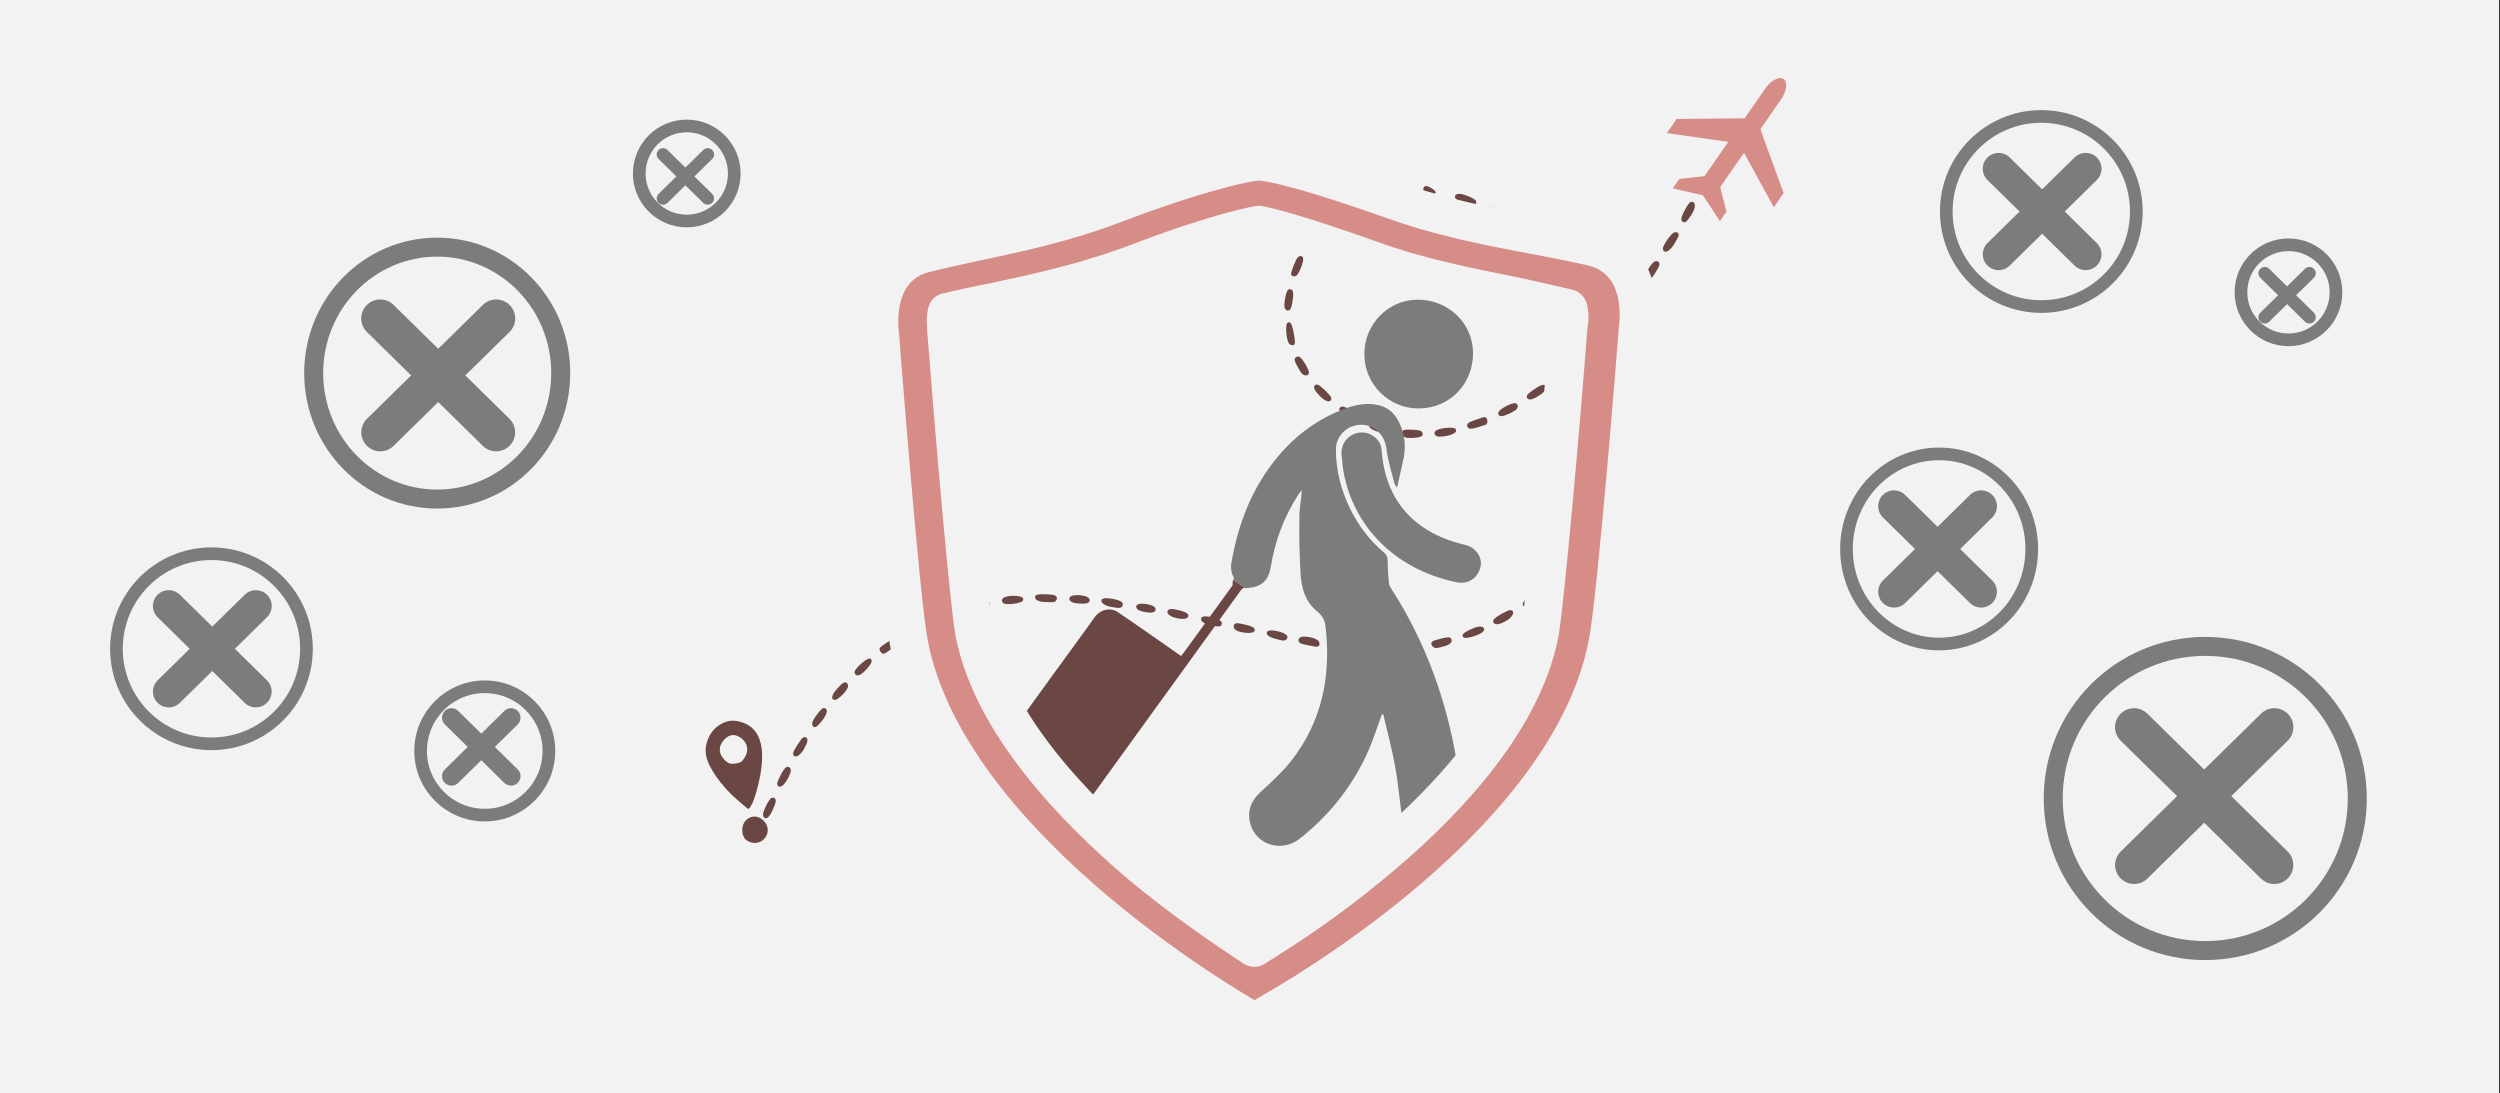 <svg width="526" height="230" xmlns="http://www.w3.org/2000/svg" xmlns:xlink="http://www.w3.org/1999/xlink" overflow="hidden"><rect width="100%" height="100%" fill="#333333" stroke="none"/><defs><clipPath id="clip0"><path d="M0 0 526 0 526 230 0 230Z" fill-rule="evenodd" clip-rule="evenodd"/></clipPath></defs><g clip-path="url(#clip0)"><rect x="0" y="0" width="525.239" height="230" fill="#FFFFFF" transform="scale(1.001 1)"/><rect x="0" y="0" width="525.239" height="230" fill="#F2F2F2" transform="scale(1.001 1)"/><path d="M6.47 134.313C5.944 133.935 5.722 133.411 5.722 132.571 5.722 130.199 8.189 129.087 9.705 130.766 11.767 133.054 8.957 136.118 6.47 134.313ZM10.453 129.528C10.453 128.919 12.071 126.463 12.475 126.463 13.021 126.463 12.859 127.093 11.949 128.562 11.12 129.947 10.453 130.367 10.453 129.528ZM5.52 125.686C2.366 122.307 0 117.857 0 115.318 0 113.282 1.294 111.078 3.013 110.133 4.792 109.168 6.106 109.126 7.946 109.986 11.606 111.707 12.091 116.157 9.442 123.231 8.876 124.721 8.148 126.295 7.825 126.736L7.238 127.534 5.52 125.686ZM7.885 117.354C9.119 115.842 9.058 114.142 7.784 112.799 6.43 111.413 4.832 111.392 3.397 112.799 2.042 114.1 1.981 115.8 3.235 117.354 3.963 118.235 4.347 118.424 5.56 118.424 6.773 118.424 7.157 118.235 7.885 117.354ZM14.153 123.378C14.153 123.21 14.618 122.412 15.184 121.572 15.912 120.565 16.337 120.208 16.579 120.46 16.822 120.712 16.62 121.258 15.973 122.223 15.083 123.525 14.153 124.112 14.153 123.378ZM18.197 117.5C18.197 117.123 20.279 114.562 20.583 114.562 21.129 114.562 20.926 115.276 20.017 116.514 19.248 117.563 18.197 118.13 18.197 117.5ZM22.908 111.665C22.908 111.204 24.95 108.979 25.375 108.979 25.961 108.979 25.516 109.986 24.505 111.015 23.292 112.211 22.908 112.379 22.908 111.665ZM147.091 110.364C146.97 110.175 147.091 109.923 147.374 109.818 148.203 109.503 150.731 109.818 150.892 110.28 151.054 110.826 147.415 110.91 147.091 110.364ZM154.148 110.343C153.844 109.839 153.945 109.776 155.947 109.503 157.383 109.314 157.706 109.356 157.706 109.776 157.706 110.091 157.241 110.364 156.453 110.49 154.694 110.805 154.41 110.784 154.148 110.343ZM141.733 110.07C140.399 109.839 139.59 108.979 140.743 108.979 142.299 108.979 143.897 109.461 143.897 109.902 143.897 110.406 143.836 110.406 141.733 110.07ZM160.739 109.126C160.739 108.79 163.044 107.929 163.934 107.929 165.207 107.929 164.965 108.538 163.529 108.958 162.154 109.356 160.739 109.44 160.739 109.126ZM134.212 108.58C132.958 108.202 132.736 107.572 133.868 107.572 135.021 107.572 137.144 108.265 137.144 108.643 137.144 109.063 135.668 109.021 134.212 108.58ZM128.086 107.027C126.387 106.481 126.226 106.355 126.509 105.893 126.832 105.347 129.885 106.292 130.006 106.985 130.148 107.677 130.067 107.677 128.086 107.027ZM27.76 106.817C27.619 106.565 28.023 105.935 28.812 105.242 30.207 103.983 30.672 103.815 30.672 104.55 30.672 105.263 28.064 107.32 27.76 106.817ZM167.472 106.88C167.472 106.565 168.786 105.872 170.464 105.326 171.697 104.907 171.313 105.977 169.999 106.628 168.665 107.299 167.472 107.404 167.472 106.88ZM121.353 104.844C119.836 104.235 119.432 103.458 120.746 103.668 122.081 103.899 123.718 104.76 123.516 105.117 123.233 105.578 123.132 105.557 121.353 104.844ZM174.063 104.109C173.861 103.752 176.247 101.968 176.934 101.968 177.682 101.968 176.995 102.871 175.66 103.647 174.811 104.13 174.184 104.319 174.063 104.109ZM114.317 102.598C113.71 102.388 113.225 102.01 113.225 101.758 113.225 101.149 113.427 101.149 115.348 101.842 117.976 102.766 116.986 103.479 114.317 102.598ZM33.017 101.989C33.017 101.443 35.767 99.512 36.151 99.764 36.373 99.911 35.989 100.478 35.221 101.17 33.947 102.325 33.017 102.661 33.017 101.989ZM107.907 100.352C106.492 99.827 106.067 98.883 107.361 99.135 108.534 99.344 110.192 100.184 110.192 100.562 110.192 101.045 109.666 100.982 107.907 100.352ZM179.947 100.1C179.947 99.596 182.191 97.434 182.717 97.434 183.364 97.434 182.878 98.526 181.888 99.281 180.23 100.562 179.947 100.688 179.947 100.1ZM38.901 98.106C38.638 97.644 38.598 97.686 40.397 96.742 42.5 95.65 42.985 96.364 40.923 97.56 39.103 98.61 39.204 98.589 38.901 98.106ZM100.851 97.959C99.759 97.476 99.355 96.721 100.164 96.742 100.972 96.742 103.257 97.707 103.378 98.085 103.56 98.631 102.165 98.547 100.851 97.959ZM94.361 95.923C93.067 95.461 93.026 94.748 94.28 94.915 95.493 95.084 96.706 95.629 96.706 96.028 96.706 96.49 95.837 96.448 94.361 95.923ZM185.204 95.398C184.981 94.999 186.902 92.208 187.428 92.187 188.135 92.166 187.872 92.984 186.74 94.307 185.891 95.314 185.365 95.671 185.204 95.398ZM45.148 94.874C45.148 94.202 48.121 93.026 48.606 93.509 48.849 93.782 48.606 94.034 47.777 94.391 45.614 95.335 45.148 95.419 45.148 94.874ZM87.81 94.16C86.577 93.782 85.727 92.879 86.597 92.879 87.729 92.879 89.973 93.719 89.973 94.139 89.973 94.727 89.589 94.727 87.81 94.16ZM51.76 92.586C51.457 92.082 51.982 91.83 53.903 91.599 55.015 91.452 55.602 91.515 55.602 91.767 55.602 92.418 52.104 93.173 51.76 92.586ZM80.733 92.586C79.399 92.271 79.177 91.473 80.43 91.515 81.825 91.578 82.998 91.977 83.16 92.46 83.301 92.921 82.412 92.963 80.733 92.586ZM74.001 91.515C73.273 91.41 72.606 91.095 72.525 90.823 72.383 90.424 72.707 90.382 74.162 90.571 76.164 90.865 76.589 91.032 76.305 91.515 76.103 91.851 76.063 91.851 74.001 91.515ZM58.634 91.179C58.634 90.718 59.504 90.424 61.04 90.424 61.97 90.424 62.355 90.571 62.254 90.865 62.092 91.389 58.634 91.683 58.634 91.179ZM65.549 90.781C65.428 90.592 65.549 90.34 65.812 90.235 66.661 89.899 69.189 90.235 69.33 90.697 69.512 91.242 65.852 91.326 65.549 90.781ZM189.389 89.395C189.389 88.871 190.845 86.247 191.128 86.247 191.694 86.226 191.633 86.897 190.966 88.157 190.238 89.5 189.389 90.172 189.389 89.395ZM192.422 83.224C192.422 82.427 193.655 79.593 194.019 79.593 194.241 79.593 194.444 79.782 194.423 80.034 194.423 80.81 193.129 83.434 192.765 83.434 192.583 83.434 192.422 83.35 192.422 83.224ZM194.626 75.122C194.969 72.981 195.131 72.582 195.657 72.582 195.98 72.582 196.102 72.813 196 73.212 195.92 73.548 195.758 74.409 195.636 75.122 195.495 75.962 195.232 76.445 194.909 76.445 194.524 76.445 194.444 76.151 194.626 75.122ZM195.596 68.972C195.273 68.112 195.596 65.488 196.041 65.341 196.344 65.236 196.465 65.74 196.465 67.125 196.465 68.993 195.98 70.022 195.596 68.972ZM159.971 66.412C159.465 65.908 160.213 65.593 161.932 65.593 163.812 65.593 164.378 66.034 163.024 66.433 162.013 66.705 160.233 66.705 159.971 66.412ZM153.743 66.055C153.339 65.971 152.995 65.656 152.995 65.383 152.995 64.942 153.298 64.9 154.592 65.089 156.392 65.362 156.695 65.488 156.695 65.971 156.695 66.286 155.179 66.328 153.743 66.055ZM166.987 65.656C166.602 65.257 166.845 64.984 167.775 64.774 168.301 64.669 169.15 64.48 169.635 64.355 170.302 64.166 170.505 64.25 170.505 64.69 170.505 64.984 170.403 65.257 170.262 65.257 170.12 65.278 169.372 65.404 168.584 65.572 167.795 65.719 167.088 65.761 166.987 65.656ZM148.062 64.208C146.626 63.536 146.04 62.969 146.505 62.675 146.95 62.382 149.962 63.914 149.962 64.418 149.962 65.026 149.78 65.005 148.062 64.208ZM173.618 63.452C173.8 62.885 176.873 61.752 177.116 62.172 177.399 62.612 176.995 62.969 175.6 63.452 174.144 63.956 173.457 63.956 173.618 63.452ZM195.333 60.282C195.212 59.275 195.273 58.288 195.434 58.121 195.859 57.68 196.142 58.435 196.223 60.346 196.324 62.549 195.596 62.507 195.333 60.282ZM141.794 60.303C140.52 59.233 140.197 58.603 140.884 58.603 141.491 58.603 143.917 60.723 143.695 61.08 143.411 61.563 143.149 61.458 141.794 60.303ZM179.947 60.723C179.947 60.387 182.616 58.939 183.263 58.939 184.092 58.939 183.606 59.653 182.312 60.346 180.897 61.101 179.947 61.248 179.947 60.723ZM186.194 57.113C186.295 56.882 186.983 56.315 187.731 55.854 189.632 54.741 190.198 55.392 188.398 56.609 186.963 57.617 185.931 57.848 186.194 57.113ZM136.739 55.287C135.789 54.069 135.567 53.356 136.113 53.356 136.456 53.356 138.498 55.812 138.498 56.231 138.498 56.882 137.588 56.399 136.739 55.287ZM194.444 53.902C194.444 52.768 193.857 52.453 193.129 53.146 192.401 53.839 192.078 53.86 192.078 53.209 192.078 52.705 194.161 50.9 194.747 50.9 194.949 50.9 195.111 51.278 195.111 51.74 195.111 52.181 195.212 53.062 195.313 53.65 195.495 54.531 195.414 54.741 194.989 54.741 194.626 54.741 194.444 54.447 194.444 53.902ZM133.646 50.291C133.322 49.977 132.433 47.794 132.433 47.353 132.433 47.185 132.635 47.059 132.898 47.059 133.282 47.059 134.455 49.494 134.455 50.312 134.455 50.627 133.969 50.627 133.646 50.291ZM197.476 48.654C197.476 48.213 199.822 46.01 200.307 46.01 200.914 46.01 200.327 47.08 199.175 48.045 197.679 49.284 197.476 49.368 197.476 48.654ZM192.341 46.114C191.795 44.54 191.815 43.91 192.381 43.91 192.705 43.91 193.736 47.122 193.534 47.5 193.21 48.066 192.887 47.689 192.341 46.114ZM202.693 43.91C202.41 43.449 204.432 41.098 205.119 41.098 205.847 41.098 205.625 41.602 204.25 42.987 203.36 43.889 202.855 44.183 202.693 43.91ZM131.624 43.617C131.139 42.798 131.381 39.146 131.887 39.734 132.231 40.132 132.453 43.91 132.15 43.91 131.947 43.91 131.725 43.785 131.624 43.617ZM189.733 39.482C188.964 37.677 188.904 37.257 189.369 37.257 189.773 37.257 191.067 39.797 191.067 40.573 191.067 41.623 190.42 41.098 189.733 39.482ZM207.586 38.642C207.586 38.012 209.304 35.85 209.81 35.85 210.497 35.85 210.376 36.27 209.244 37.697 208.213 38.999 207.586 39.356 207.586 38.642ZM131.664 36.291C131.402 35.83 132.251 32.954 132.696 32.786 133.221 32.618 133.221 33.458 132.716 35.2 132.352 36.501 131.968 36.879 131.664 36.291ZM186.255 32.975C185.466 31.61 185.365 30.96 185.952 30.96 186.194 30.96 188.034 33.856 188.034 34.234 188.034 34.36 187.832 34.465 187.569 34.465 187.306 34.465 186.72 33.794 186.255 32.975ZM211.953 33.143C211.953 32.618 214.036 30.267 214.521 30.267 215.208 30.267 215.127 30.519 213.955 32.051 213.025 33.269 211.953 33.856 211.953 33.143ZM133.787 29.365C133.787 28.966 135.142 26.447 135.486 26.237 136.234 25.754 136.214 26.447 135.425 27.979 134.98 28.861 134.434 29.553 134.212 29.553 133.969 29.553 133.787 29.47 133.787 29.365ZM182.231 27.308C181.281 26.069 181.059 25.356 181.605 25.356 181.948 25.356 183.99 27.832 183.99 28.252 183.99 28.903 183.081 28.42 182.231 27.308ZM216.543 27.517C216.34 27.161 218.281 24.306 218.726 24.306 219.373 24.306 218.989 25.587 217.998 26.678 216.886 27.916 216.805 27.958 216.543 27.517ZM137.831 23.11C137.831 22.354 140.257 20.402 140.682 20.843 140.904 21.095 140.601 21.577 139.671 22.396 138.195 23.718 137.831 23.865 137.831 23.11ZM224.246 22.186C223.397 21.305 222.75 20.885 222.406 21.011 222.123 21.137 221.719 21.305 221.496 21.41 221.233 21.515 221.112 21.242 221.153 20.591 221.213 19.73 221.011 19.479 219.636 18.723 218.746 18.24 218.019 17.715 218.019 17.547 218.019 17.38 219.05 17.358 220.303 17.484L222.568 17.715 224.428 14.63C227.198 10.012 227.299 10.222 220.91 7.808 217.958 6.675 215.471 5.688 215.37 5.583 215.289 5.499 215.552 5.059 215.956 4.597 216.644 3.862 216.866 3.799 218.281 4.072 219.697 4.345 219.919 4.303 220.404 3.652 221.092 2.687 222.244 2.876 222.204 3.946 222.163 5.08 224.185 5.436 225.196 4.471 226.045 3.673 226.794 3.778 226.794 4.723 226.794 5.205 227.198 5.457 228.391 5.73 229.907 6.087 230.029 6.066 230.756 5.163 231.181 4.639 232.05 3.526 232.718 2.708 233.991 1.133 235.67 0 236.236 0.357 237.105 0.924 236.256 3.442 234.214 6.255L232.819 8.165 233.506 9.592C234.052 10.684 234.416 11.02 235.063 11.02 236.094 11.02 236.499 11.943 235.791 12.678 235.306 13.161 235.326 13.329 235.811 14.378 236.236 15.344 236.478 15.511 237.125 15.344 238.116 15.092 238.5 15.994 237.914 17.149 237.55 17.862 237.57 18.198 238.156 19.479 238.783 20.843 238.783 21.053 238.318 21.787 238.035 22.228 237.671 22.543 237.509 22.48 237.328 22.417 235.73 20.339 233.931 17.841 231.889 15.008 230.392 13.265 229.968 13.203 229.462 13.119 228.654 13.853 226.935 15.931 225.641 17.484 224.549 18.975 224.489 19.248 224.428 19.5 224.772 20.507 225.257 21.473 225.722 22.438 225.985 23.32 225.823 23.404 225.682 23.509 224.954 22.963 224.246 22.186ZM177.157 22.186C175.863 21.095 175.579 20.465 176.328 20.465 176.853 20.465 179.28 22.501 179.28 22.942 179.28 23.572 178.41 23.257 177.157 22.186ZM143.209 18.618C143.209 18.135 145.514 16.624 146.202 16.624 147.01 16.624 146.525 17.337 145.13 18.177 143.452 19.185 143.209 19.248 143.209 18.618ZM171.111 18.303C169.797 17.568 169.453 16.96 170.363 16.96 171.091 16.96 173.537 18.324 173.537 18.723 173.537 19.269 172.486 19.08 171.111 18.303ZM149.598 15.427C150.104 14.777 152.611 14.336 153.056 14.798 153.44 15.197 151.459 15.91 150.003 15.91 149.336 15.91 149.275 15.826 149.598 15.427ZM164.035 15.679C163.428 15.511 163.185 14.525 163.731 14.525 163.893 14.525 164.399 14.84 164.823 15.218 165.632 15.889 165.369 16.036 164.035 15.679ZM156.432 14.441C156.594 13.916 158.111 13.685 159.263 13.979 160.719 14.357 160.092 14.861 158.191 14.861 156.837 14.861 156.331 14.756 156.432 14.441Z" stroke="#6A4742" stroke-width="0.666" stroke-linejoin="round" stroke-miterlimit="10" fill="#6A4742" fill-rule="evenodd" transform="matrix(0.995 -0.116 0.116 0.993 135.451 44.03)"/><path d="M30.4 0.123C32.812 0.487 34.358 1.823 35.348 3.889 36.461 6.197 36.771 8.626 36.338 11.117 35.905 13.243 35.41 15.308 34.915 17.616 34.668 17.191 34.42 17.009 34.358 16.705 33.74 14.336 32.998 11.967 32.689 9.538 32.379 6.622 30.276 4.374 27.369 4.374 24.462 4.374 22.05 6.683 22.05 9.598 22.05 14.032 23.164 18.163 25.081 22.111 26.813 25.634 29.163 28.732 32.132 31.222 32.75 31.769 32.936 32.255 32.936 32.984 32.936 34.503 33.06 36.021 33.183 37.479 33.183 37.965 33.431 38.512 33.74 38.937 40.914 50.113 45.306 62.322 47.471 75.321 48.027 78.784 48.46 82.368 48.893 85.891 49.264 89.353 46.728 92.451 43.079 92.937 39.863 93.423 36.585 91.054 36.09 87.834 35.472 84.068 35.224 80.242 34.544 76.476 33.864 72.71 32.874 69.004 32.008 65.299 31.884 65.299 31.761 65.36 31.699 65.36 30.833 67.668 30.091 70.037 29.163 72.284 25.947 79.877 20.999 86.255 14.505 91.418 10.732 94.455 5.227 92.815 4.052 88.259 3.372 85.708 4.176 83.522 6.155 81.699 8.382 79.634 10.67 77.569 12.525 75.261 19.143 66.878 21.061 57.281 19.886 46.955 19.762 45.558 19.267 44.586 18.092 43.614 15.68 41.67 14.814 38.815 14.628 35.839 14.381 31.709 14.319 27.578 14.381 23.508 14.381 21.747 14.814 19.985 14.876 18.102 14.567 18.467 14.319 18.831 14.072 19.196 11.103 23.812 9.248 28.854 8.382 34.199 8.011 36.264 7.268 37.843 5.042 38.451 4.856 38.512 4.609 38.633 4.485 38.572L3.132 38.78 0.552 37.077 0.589 36.568C0.156 35.718-0.092 34.685 0.032 33.774 1.331 25.938 3.99 18.588 8.938 12.21 12.835 7.169 17.659 3.403 23.659 1.094 25.823 0.244 28.05-0.242 30.4 0.123Z" fill="#7C7C7B" fill-rule="evenodd" transform="matrix(1.001 0 -0 1 259 85)"/><path d="M11.544 22.939C5.286 23 0.061 17.889 0.061 11.561 0 5.294 5.043 0.061 11.24 0.061 17.681 0 22.845 4.989 22.906 11.196 22.967 17.767 18.045 22.878 11.544 22.939Z" fill="#7C7C7B" fill-rule="evenodd" transform="matrix(1.001 0 -0 1 287 63)"/><path d="M0.252 5.702C0 1.82 3.973 0 6.559 1.517 7.883 2.244 8.64 3.336 8.703 4.853 9.46 15.105 15.325 21.899 25.668 24.507 25.92 24.568 26.173 24.568 26.425 24.689 28.569 25.296 29.957 27.358 29.452 29.3 28.948 31.605 26.866 33 24.47 32.515 10.658 29.664 2.081 19.715 0.505 8.129 0.441 7.34 0.378 6.491 0.252 5.702Z" fill="#7C7C7B" fill-rule="evenodd" transform="matrix(1.001 0 -0 1 282 90)"/><path d="M6.99 3.56C6.929 5.491 5.396 7 3.434 6.94 1.533 6.94 0 5.371 0.061 3.5 0.061 1.569 1.655 0 3.556 0.06 5.518 0.121 6.99 1.629 6.99 3.56Z" fill="#6A4742" fill-rule="evenodd" transform="matrix(1.001 0 -0 1 221 171)"/><rect x="0" y="0" width="36.059" height="32.553" fill="#F2F2F2" transform="matrix(0.896 0.445 -0.445 0.895 356.479 4.97)"/><path d="M27.371 23.346 27.371 19.723 15.698 11.472 15.698 3.623C15.698 2.053 14.893 0 13.685 0 12.518 0 11.673 2.053 11.673 3.623L11.673 11.472 0 19.723 0 23.346 11.673 17.509 11.673 26.284 7.648 29.786 7.648 32.201 13.685 29.786 19.723 32.201 19.723 29.786 15.698 26.284 15.698 17.509 27.371 23.346Z" fill="#D68D87" fill-rule="evenodd" transform="matrix(0.822 0.57 -0.57 0.822 364.015 8.807)"/><path d="M53.356 0 55.919 1.692 55.443 1.765C55.005 2.134 54.683 2.692 54.314 3.175 43.746 17.778 33.178 32.441 22.611 47.043 22.303 47.526 21.935 47.948 21.628 48.371 18.433 46.742 16.159 47.104 13.763 50 10.629 47.828 7.496 45.656 4.301 43.423 3.625 44.388 2.949 45.293 2.273 46.199 1.536 45.656 0.799 45.233 0 44.63 0.307 44.207 0.615 43.785 0.922 43.362 1.659 42.337 2.335 41.492 2.028 39.983 1.843 39.199 2.458 38.053 3.011 37.268 9.708 27.975 16.405 18.743 23.163 9.451 23.593 8.847 24.024 8.183 24.515 7.58 25.621 6.253 27.587 5.77 29.062 6.735 33.547 9.752 37.971 12.89 42.456 16.028 43.009 15.304 43.685 14.459 44.299 13.554 47.31 9.451 50.259 5.287 53.27 1.184Z" fill="#6A4742" fill-rule="evenodd" transform="matrix(1.001 0 -0 1 206 122)"/><path d="M81.799 0C81.633 0 81.633 0 81.633 0 81.633 0 81.633 0 81.633 0 77.337 0.328 65.935 3.443 51.723 8.853 37.346 14.428 23.3 16.395 11.568 19.346 0 22.297 2.148 36.233 2.148 36.233 2.148 36.233 6.445 92.303 8.262 101.485 16.69 145.587 80.807 181 80.807 181 80.807 181 80.807 181 80.807 181 80.807 181 146.246 146.571 155.004 101.649 156.987 92.303 161.449 34.921 161.449 34.921 161.449 34.921 163.763 20.658 151.534 17.87 139.306 15.083 124.929 13.444 110.222 8.197 95.845 3.115 86.26 0.328 81.964 0 81.964 0 81.964 0 81.964 0L81.799 0ZM104.934 20.494C116.171 24.592 127.077 26.56 136.662 28.527 136.662 28.527 145.255 30.495 146.742 30.823 146.742 30.823 147.072 30.823 147.072 33.282 147.072 33.61 146.907 33.61 146.907 34.102 145.255 55.907 141.95 92.959 140.793 99.353 136.992 118.699 119.31 136.57 105.264 148.046 96.01 155.752 86.921 161.654 80.807 165.425 75.023 161.654 66.1 155.588 57.011 148.046 43.13 136.242 25.779 118.371 21.978 99.189 20.822 92.959 17.682 56.562 16.029 35.085 16.029 34.757 16.029 34.757 16.029 34.265 15.864 33.446 16.029 32.462 16.195 31.642 19.169 30.986 22.474 30.167 26.11 29.511 35.364 27.544 45.94 25.248 57.011 20.985 69.405 16.231 78.163 13.936 81.799 13.28 84.112 13.772 90.227 15.247 104.934 20.494Z" stroke="#F2F2F2" stroke-width="7.988" stroke-linejoin="round" stroke-miterlimit="10" fill="#D68D87" fill-rule="evenodd" transform="matrix(1.001 0 -0 1 183 34)"/><path d="M0 26.5C-6.61071e-15 11.864 11.624 0 25.962 0 40.301-6.7476e-15 51.925 11.864 51.925 26.5 51.925 41.136 40.301 53 25.962 53 11.624 53-9.91607e-15 41.136 0 26.5Z" stroke="#7C7C7B" stroke-width="3.994" stroke-miterlimit="8" fill="none" fill-rule="evenodd" transform="matrix(1.001 0 -0 1 66 52)"/><path d="M0 0-24.365-23.965" stroke="#7C7C7B" stroke-width="7.988" stroke-linecap="round" stroke-linejoin="round" stroke-miterlimit="10" fill="none" fill-rule="evenodd" transform="matrix(1.001 8.75495e-08 8.74228e-08 -1 104.4 67)"/><path d="M0 0 24.365 23.965" stroke="#7C7C7B" stroke-width="7.988" stroke-linecap="round" stroke-linejoin="round" stroke-miterlimit="10" fill="none" fill-rule="evenodd" transform="matrix(1.001 0 -0 1 80 67)"/><path d="M0 20C-5.08516e-15 8.954 8.941 0 19.971 0 31.001-5.09253e-15 39.942 8.954 39.942 20 39.942 31.046 31.001 40 19.971 40 8.941 40-7.62775e-15 31.046 0 20Z" stroke="#7C7C7B" stroke-width="2.663" stroke-miterlimit="8" fill="none" fill-rule="evenodd" transform="matrix(1.001 0 -0 1 24.5 116.5)"/><path d="M0 0-18.305-18.005" stroke="#7C7C7B" stroke-width="6.657" stroke-linecap="round" stroke-linejoin="round" stroke-miterlimit="10" fill="none" fill-rule="evenodd" transform="matrix(1.001 8.75495e-08 8.74228e-08 -1 53.832 127.5)"/><path d="M0 0 18.305 18.005" stroke="#7C7C7B" stroke-width="6.657" stroke-linecap="round" stroke-linejoin="round" stroke-miterlimit="10" fill="none" fill-rule="evenodd" transform="matrix(1.001 0 -0 1 35.5 127.5)"/><path d="M0 13.5C-3.43249e-15 6.044 6.035 0 13.48 0 20.925-3.43746e-15 26.961 6.044 26.961 13.5 26.961 20.956 20.925 27 13.48 27 6.035 27-5.14873e-15 20.956 0 13.5Z" stroke="#7C7C7B" stroke-width="2.663" stroke-miterlimit="8" fill="none" fill-rule="evenodd" transform="matrix(1.001 0 -0 1 88.5 144.5)"/><path d="M0 0-12.503-12.298" stroke="#7C7C7B" stroke-width="3.994" stroke-linecap="round" stroke-linejoin="round" stroke-miterlimit="10" fill="none" fill-rule="evenodd" transform="matrix(1.001 8.75495e-08 8.74228e-08 -1 107.521 151)"/><path d="M0 0 12.503 12.298" stroke="#7C7C7B" stroke-width="3.994" stroke-linecap="round" stroke-linejoin="round" stroke-miterlimit="10" fill="none" fill-rule="evenodd" transform="matrix(1.001 0 -0 1 95 151)"/><path d="M0 10C-2.54258e-15 4.477 4.471 0 9.986 0 15.5-2.54627e-15 19.971 4.477 19.971 10 19.971 15.523 15.5 20 9.986 20 4.471 20-3.81387e-15 15.523 0 10Z" stroke="#7C7C7B" stroke-width="2.663" stroke-miterlimit="8" fill="none" fill-rule="evenodd" transform="matrix(1.001 0 -0 1 134.5 26.5)"/><path d="M0 0-9.394-9.24" stroke="#7C7C7B" stroke-width="2.663" stroke-linecap="round" stroke-linejoin="round" stroke-miterlimit="10" fill="none" fill-rule="evenodd" transform="matrix(1.001 8.75495e-08 8.74228e-08 -1 148.907 32.5)"/><path d="M0 0 9.394 9.24" stroke="#7C7C7B" stroke-width="2.663" stroke-linecap="round" stroke-linejoin="round" stroke-miterlimit="10" fill="none" fill-rule="evenodd" transform="matrix(1.001 0 -0 1 139.5 32.5)"/><path d="M0 32C-8.13626e-15 14.327 14.306 0 31.954 0 49.601-8.14806e-15 63.907 14.327 63.907 32 63.907 49.673 49.601 64 31.954 64 14.306 64-1.22044e-14 49.673 0 32Z" stroke="#7C7C7B" stroke-width="3.994" stroke-miterlimit="8" fill="none" fill-rule="evenodd" transform="matrix(1.001 0 -0 1 432 136)"/><path d="M0 0-29.481-28.998" stroke="#7C7C7B" stroke-width="7.988" stroke-linecap="round" stroke-linejoin="round" stroke-miterlimit="10" fill="none" fill-rule="evenodd" transform="matrix(1.001 8.75495e-08 8.74228e-08 -1 478.524 153)"/><path d="M0 0 29.481 28.998" stroke="#7C7C7B" stroke-width="7.988" stroke-linecap="round" stroke-linejoin="round" stroke-miterlimit="10" fill="none" fill-rule="evenodd" transform="matrix(1.001 0 -0 1 449 153)"/><path d="M0 20C-4.95803e-15 8.954 8.718 0 19.472 0 30.226-5.09253e-15 38.944 8.954 38.944 20 38.944 31.046 30.226 40 19.472 40 8.718 40-7.43705e-15 31.046 0 20Z" stroke="#7C7C7B" stroke-width="2.663" stroke-miterlimit="8" fill="none" fill-rule="evenodd" transform="matrix(1.001 0 -0 1 388.5 95.5)"/><path d="M0 0-18.305-18.005" stroke="#7C7C7B" stroke-width="6.657" stroke-linecap="round" stroke-linejoin="round" stroke-miterlimit="10" fill="none" fill-rule="evenodd" transform="matrix(1.001 8.75495e-08 8.74228e-08 -1 416.832 106.5)"/><path d="M0 0 18.305 18.005" stroke="#7C7C7B" stroke-width="6.657" stroke-linecap="round" stroke-linejoin="round" stroke-miterlimit="10" fill="none" fill-rule="evenodd" transform="matrix(1.001 0 -0 1 398.5 106.5)"/><path d="M0 20C-5.08516e-15 8.954 8.941 0 19.971 0 31.001-5.09253e-15 39.942 8.954 39.942 20 39.942 31.046 31.001 40 19.971 40 8.941 40-7.62775e-15 31.046 0 20Z" stroke="#7C7C7B" stroke-width="2.663" stroke-miterlimit="8" fill="none" fill-rule="evenodd" transform="matrix(1.001 0 -0 1 409.5 24.5)"/><path d="M0 0-18.305-18.005" stroke="#7C7C7B" stroke-width="6.657" stroke-linecap="round" stroke-linejoin="round" stroke-miterlimit="10" fill="none" fill-rule="evenodd" transform="matrix(1.001 8.75495e-08 8.74228e-08 -1 438.832 35.5)"/><path d="M0 0 18.305 18.005" stroke="#7C7C7B" stroke-width="6.657" stroke-linecap="round" stroke-linejoin="round" stroke-miterlimit="10" fill="none" fill-rule="evenodd" transform="matrix(1.001 0 -0 1 420.5 35.5)"/><path d="M0 10C-2.54258e-15 4.477 4.471 0 9.986 0 15.5-2.54628e-15 19.971 4.477 19.971 10 19.971 15.523 15.5 20 9.986 20 4.471 20-3.81387e-15 15.523 0 10Z" stroke="#7C7C7B" stroke-width="2.663" stroke-miterlimit="8" fill="none" fill-rule="evenodd" transform="matrix(1.001 0 -0 1 471.5 51.5)"/><path d="M0 0-9.394-9.24" stroke="#7C7C7B" stroke-width="2.663" stroke-linecap="round" stroke-linejoin="round" stroke-miterlimit="10" fill="none" fill-rule="evenodd" transform="matrix(1.001 8.75495e-08 8.74228e-08 -1 485.907 57.5)"/><path d="M0 0 9.394 9.24" stroke="#7C7C7B" stroke-width="2.663" stroke-linecap="round" stroke-linejoin="round" stroke-miterlimit="10" fill="none" fill-rule="evenodd" transform="matrix(1.001 0 -0 1 476.5 57.5)"/></g></svg>